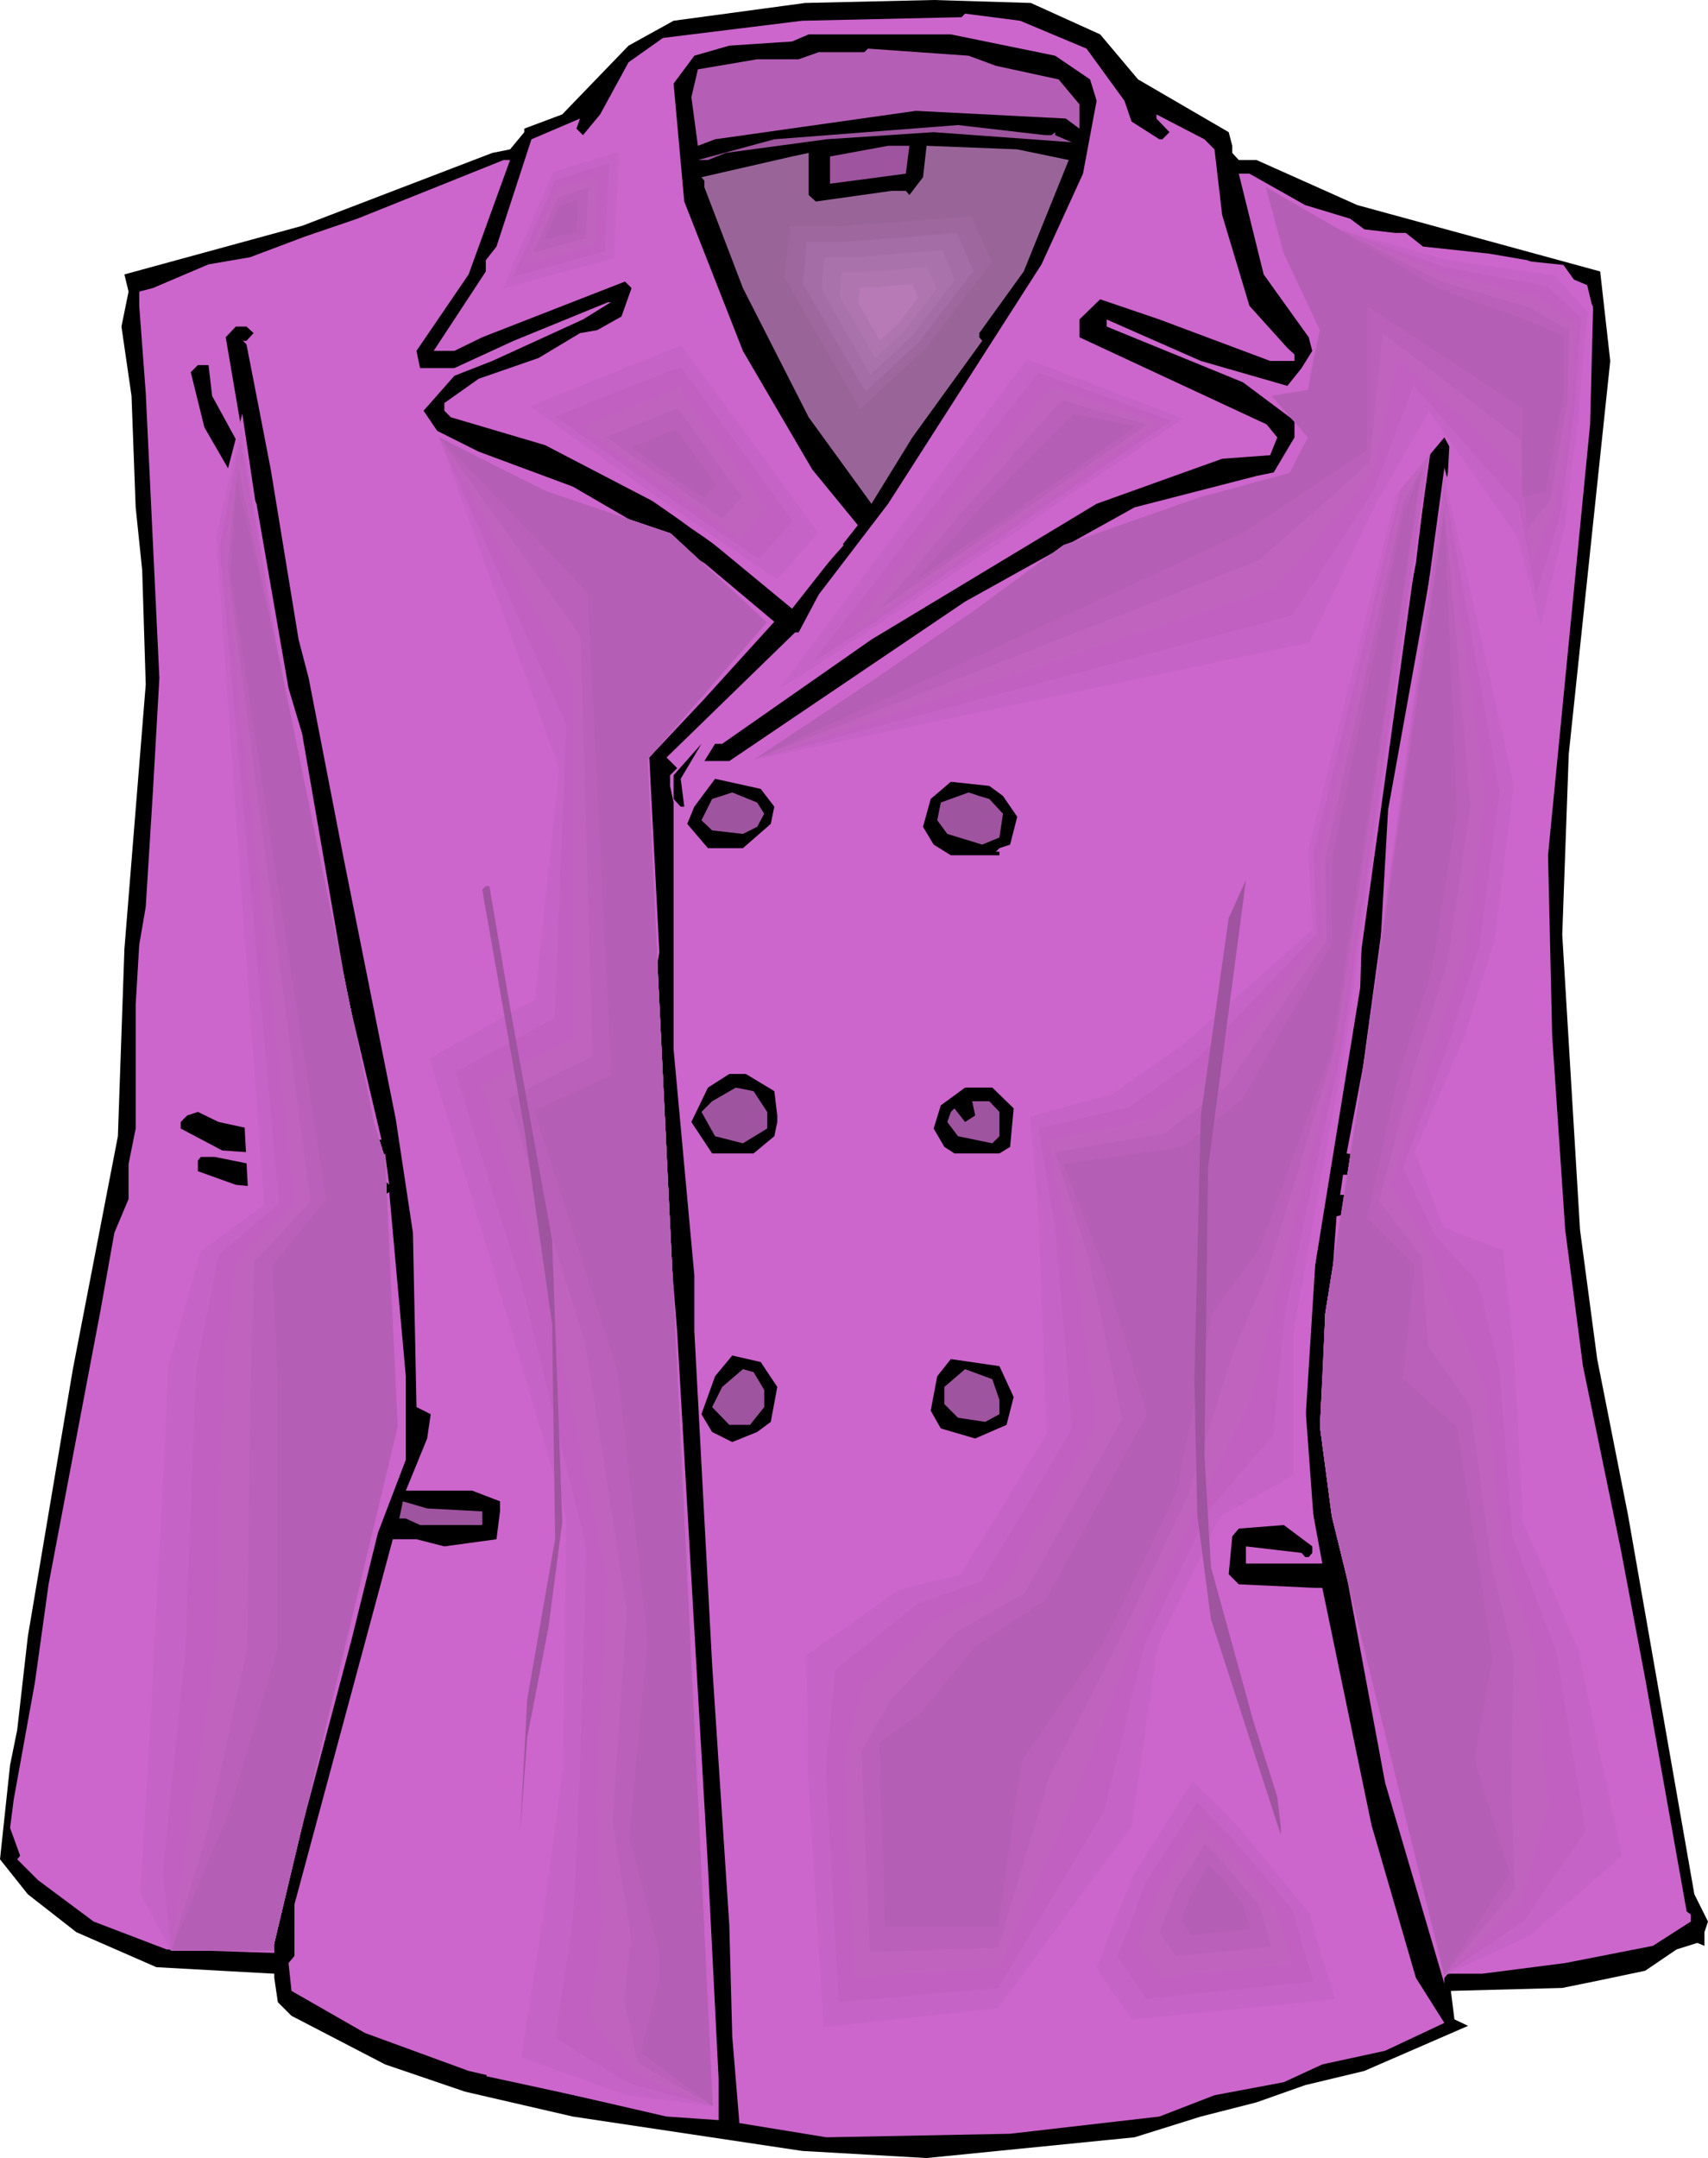 <?xml version="1.0" encoding="UTF-8" standalone="no"?>
<svg
   version="1.0"
   width="123.27mm"
   height="155.668mm"
   id="svg83"
   sodipodi:docname="Jacket - Women's 4.wmf"
   xmlns:inkscape="http://www.inkscape.org/namespaces/inkscape"
   xmlns:sodipodi="http://sodipodi.sourceforge.net/DTD/sodipodi-0.dtd"
   xmlns="http://www.w3.org/2000/svg"
   xmlns:svg="http://www.w3.org/2000/svg">
  <sodipodi:namedview
     id="namedview83"
     pagecolor="#ffffff"
     bordercolor="#000000"
     borderopacity="0.25"
     inkscape:showpageshadow="2"
     inkscape:pageopacity="0.0"
     inkscape:pagecheckerboard="0"
     inkscape:deskcolor="#d1d1d1"
     inkscape:document-units="mm" />
  <defs
     id="defs1">
    <pattern
       id="WMFhbasepattern"
       patternUnits="userSpaceOnUse"
       width="6"
       height="6"
       x="0"
       y="0" />
  </defs>
  <path
     style="fill:#000000;fill-opacity:1;fill-rule:evenodd;stroke:none"
     d="m 300.096,9.372 10.343,12.281 24.725,14.382 0.97,3.717 v 1.939 l 1.778,1.939 h 4.848 l 27.472,12.281 66.257,18.098 2.747,24.4 -11.312,107.135 -1.778,49.285 4.848,80.472 4.686,35.227 8.403,42.498 18.1,103.418 3.717,7.433 -0.97,2.909 v 3.717 l -1.939,-0.808 -5.656,1.778 -8.565,5.817 -13.09,2.747 -9.535,1.939 -30.381,0.808 0.97,7.756 3.717,1.778 -28.28,12.281 -16.16,3.878 -13.251,4.686 -15.191,3.878 -18.1,5.656 -56.723,5.656 -33.937,-1.939 -62.54,-9.372 -29.412,-6.787 -21.816,-7.433 -25.533,-13.25 -3.717,-3.717 -0.97,-6.625 v -1.131 L 42.663,536.321 20.847,526.787 7.595,516.445 0,506.911 2.747,481.218 4.686,471.684 7.595,446.153 19.877,373.275 32.159,309.77 33.937,258.707 39.754,186.638 38.785,155.451 37.007,138.322 35.876,107.943 33.129,89.037 35.068,79.503 33.937,74.817 82.417,61.566 134.292,41.691 l 4.848,-0.97 3.878,-4.686 V 35.065 L 153.361,31.187 171.461,12.443 183.742,5.656 219.618,0.808 254.686,0 281.189,0.808 Z"
     id="path1" />
  <path
     style="fill:#cc65cc;fill-opacity:1;fill-rule:evenodd;stroke:none"
     d="m 296.38,13.25 10.343,14.22 1.939,5.656 7.595,4.848 h 0.808 l 1.939,-1.939 -3.555,-3.717 v -1.131 l 13.09,6.787 2.747,2.747 2.101,17.937 7.434,24.723 10.343,11.473 1.939,1.778 v 1.778 h -6.626 l -30.22,-11.311 -16.16,-5.494 -5.656,5.494 v 4.848 l 51.066,23.754 2.909,3.555 -1.939,4.848 -13.09,0.97 -34.26,12.281 -61.409,37.004 -40.724,28.44 h -1.939 l -2.909,4.686 h 6.787 l 64.318,-43.468 46.218,-25.693 33.29,-8.564 4.686,-0.97 5.656,-9.534 v -4.525 L 339.043,104.226 301.874,89.037 v -1.939 l 25.695,11.311 23.594,6.787 3.878,-4.848 2.909,-4.686 -0.97,-3.717 -12.282,-17.129 -6.787,-27.47 h 2.909 l 15.191,8.564 12.282,3.717 3.878,2.909 8.403,0.97 h 2.909 l 4.686,3.717 18.1,1.939 10.343,1.778 16.322,6.787 1.616,6.625 -0.808,31.349 -11.474,117.477 1.131,49.285 3.555,52.84 4.848,37.166 10.343,50.093 6.626,35.065 11.312,63.505 1.131,0.808 v 1.939 l -10.343,6.625 -23.917,4.686 -22.624,2.909 h -9.373 l -0.97,1.131 v 1.616 l -16.16,-54.779 -17.13,-91.945 2.909,-33.126 v -16.159 l 0.97,-13.25 17.13,-3.878 9.373,-8.403 -20.847,6.464 h -4.686 l 0.808,-5.494 h 13.251 l 2.909,-6.625 -8.403,1.778 -6.787,-0.97 8.565,-45.246 2.747,-48.477 8.727,-48.316 7.595,-43.63 1.778,-33.126 -0.97,-0.808 h -1.778 l -3.878,7.595 v 1.778 l 1.939,0.97 -5.818,48.316 -11.312,58.819 -2.747,20.845 -1.131,36.035 -12.282,75.625 -2.747,43.63 -1.778,2.747 6.464,35.065 h -20.847 v -4.686 l 15.191,1.778 0.97,1.131 h 0.97 l 0.97,-1.131 v -1.778 l -7.757,-5.817 -12.282,0.97 -1.778,2.101 -0.97,10.342 2.747,2.747 20.847,0.97 h 1.939 l 13.413,64.636 12.12,41.691 7.757,12.281 -16.16,7.595 -17.13,3.717 -10.504,4.848 -18.908,3.555 -15.029,5.817 -40.724,4.686 -50.097,0.97 -23.756,-3.878 -1.939,-23.592 -0.808,-30.379 -4.686,-71.1 -4.848,-90.814 v -15.19 l -5.656,-61.566 v -67.383 l -0.97,-4.525 v -2.909 l 1.939,-1.939 -2.909,-2.909 35.068,-34.096 h 0.97 l 5.495,-10.342 18.908,-24.723 41.855,-65.283 11.312,-24.723 3.717,-19.876 -1.778,-5.817 -9.535,-6.464 -28.442,-5.817 h -38.785 l -4.525,1.939 -17.13,1.131 -9.535,2.747 -5.656,7.595 2.909,32.157 15.999,40.721 18.908,32.318 12.443,15.19 -17.938,22.784 -31.351,-25.855 -36.037,-18.745 -25.695,-7.595 -1.778,-1.778 v -2.101 l 9.373,-6.625 16.322,-5.656 11.312,-6.787 4.686,-0.808 6.626,-3.717 2.747,-7.756 -1.778,-1.778 -38.946,15.19 -7.595,3.717 h -5.656 l 14.221,-21.653 v -3.07 l 2.909,-3.717 9.535,-29.248 13.251,-5.656 -0.97,2.747 1.778,1.778 4.686,-5.656 7.757,-14.22 9.373,-6.625 37.977,-4.686 43.471,-0.97 0.97,-0.97 15.029,1.939 z"
     id="path2" />
  <path
     style="fill:#b55eb5;fill-opacity:1;fill-rule:evenodd;stroke:none"
     d="m 271.654,17.937 17.13,3.717 5.656,6.787 v 6.625 l -3.717,-2.747 -40.886,-2.101 -54.783,7.756 -4.686,1.778 -1.778,-13.25 1.778,-7.595 16.16,-2.747 h 11.312 l 5.495,-1.939 h 12.443 l 0.97,-0.97 27.472,1.939 z"
     id="path3" />
  <path
     style="fill:#9e549e;fill-opacity:1;fill-rule:evenodd;stroke:none"
     d="m 286.845,36.843 0.97,-0.808 v 0.808 l 4.525,1.939 -37.653,-2.747 -29.25,1.939 -27.472,3.717 -4.848,1.939 h -2.747 l 20.847,-5.656 50.097,-3.878 23.756,2.747 z"
     id="path4" />
  <path
     style="fill:#9e549e;fill-opacity:1;fill-rule:evenodd;stroke:none"
     d="m 247.091,47.346 -20.685,2.747 v -7.433 l 15.837,-2.909 h 5.818 z"
     id="path5" />
  <path
     style="fill:#996599;fill-opacity:1;fill-rule:evenodd;stroke:none"
     d="m 291.532,43.63 -12.282,30.379 -12.12,16.805 v 1.131 l 0.808,0.97 -19.069,26.339 -11.151,18.098 -17.13,-23.592 -17.938,-35.227 -10.504,-27.47 v -1.778 l -0.808,-0.97 24.725,-5.656 4.525,-0.97 v 11.473 l 1.939,1.778 20.685,-2.909 h 3.878 l 0.97,1.131 3.717,-4.848 0.97,-8.564 24.725,0.97 z"
     id="path6" />
  <path
     style="fill:#cc65cc;fill-opacity:1;fill-rule:evenodd;stroke:none"
     d="m 127.828,74.817 -14.221,20.845 0.97,4.686 h 9.373 l 16.16,-7.433 25.695,-10.503 h 0.808 l -7.595,4.686 -24.725,11.311 -10.343,4.04 -8.403,9.534 3.717,5.494 11.312,5.656 25.695,9.534 35.876,20.845 19.069,15.998 -19.069,21.007 -15.029,15.998 2.747,53.163 -1.778,9.534 2.747,45.246 3.878,48.477 8.403,145.917 2.909,57.85 v 11.311 l -14.221,-0.97 -53.975,-12.443 -28.28,-10.342 -20.039,-11.473 -0.808,-7.595 1.616,-1.939 v -14.058 l 26.826,-99.54 h 6.464 l 7.595,1.939 14.221,-1.939 0.97,-7.595 v -2.747 l -7.595,-2.909 h -18.1 l 5.818,-14.22 0.97,-6.625 -3.878,-1.939 -0.97,-47.508 -4.686,-31.026 -14.221,-71.1 -9.535,-49.124 -2.747,-10.503 -7.595,-46.377 -3.878,-20.037 -2.747,-14.058 -0.97,-0.97 h 0.97 l 1.939,-2.101 -1.939,-1.778 h -2.909 l -2.747,2.909 5.656,33.126 -9.373,-17.129 -0.97,-8.403 h -2.909 l -1.939,1.939 3.717,15.028 6.626,11.473 4.848,3.717 2.747,5.656 8.727,50.255 3.717,12.443 12.282,70.939 9.373,39.751 -30.22,-1.778 -14.221,-3.07 -5.656,-2.747 -2.909,0.97 -1.778,1.778 v 1.778 l 11.312,5.979 38.946,2.747 h 3.555 l 1.939,-1.939 1.131,8.564 -4.04,-3.717 -33.937,-1.939 -9.535,-1.939 h -3.878 l -0.808,0.97 v 2.909 l 10.343,3.717 28.442,2.747 8.565,-1.778 2.747,1.778 h 0.97 l 1.131,-0.808 4.525,50.255 v 22.784 l -7.595,19.876 -7.272,29.41 -20.039,75.625 -0.97,6.787 v 2.747 l -29.412,-0.97 -19.877,-7.595 -15.191,-11.311 -5.656,-5.656 0.808,-0.97 -2.747,-7.595 0.97,-7.595 5.818,-32.157 3.717,-26.663 14.221,-74.978 3.717,-20.845 3.878,-9.211 v -9.534 l 1.939,-9.695 v -33.773 l 0.97,-16.321 1.778,-10.342 1.939,-31.187 1.778,-31.187 -3.717,-77.725 -1.778,-23.754 V 79.503 L 41.694,78.533 56.884,72.07 68.196,70.131 83.225,64.475 97.447,59.627 137.362,43.63 h 1.778 z"
     id="path7" />
  <path
     style="fill:#cc65cc;fill-opacity:1;fill-rule:evenodd;stroke:none"
     d="m 119.748,119.254 29.25,14.705 33.937,11.473 26.18,24.239 -32.482,37.328 17.776,367.135 h -24.402 l -37.33,-8.08 8.242,-50.416 8.08,-37.489 v -73.039 l -24.402,-71.423 -14.544,-48.639 30.866,-17.937 9.696,-45.407 z"
     id="path8" />
  <path
     style="fill:#c663c6;fill-opacity:1;fill-rule:evenodd;stroke:none"
     d="m 119.748,119.254 14.544,7.433 14.706,7.272 33.937,11.473 13.09,12.119 13.09,12.119 -16.322,18.745 -16.16,18.583 8.888,183.568 8.888,183.568 -11.635,-1.454 -11.797,-1.454 -14.383,-5.171 -14.383,-5.171 3.232,-21.007 3.232,-21.007 2.424,-17.937 1.131,-9.049 1.293,-9.049 0.485,-34.581 0.485,-34.581 -21.17,-71.908 -8.08,-26.663 -8.08,-26.501 14.383,-8.08 14.383,-8.08 6.626,-62.859 -16.322,-45.084 z"
     id="path9" />
  <path
     style="fill:#c160c1;fill-opacity:1;fill-rule:evenodd;stroke:none"
     d="m 119.748,119.254 14.544,7.433 14.706,7.272 33.937,11.473 13.09,12.119 13.09,12.119 -16.322,18.745 -16.16,18.583 8.888,183.568 8.888,183.568 -22.301,-5.979 -10.343,-6.14 -10.181,-6.464 2.424,-16.644 2.424,-16.805 0.808,-17.29 0.808,-17.452 0.97,-32.641 0.97,-32.641 -17.776,-72.231 -9.05,-28.763 -8.888,-28.763 26.988,-14.705 1.616,-39.913 1.616,-40.075 -17.453,-39.105 z"
     id="path10" />
  <path
     style="fill:#bf63bf;fill-opacity:1;fill-rule:evenodd;stroke:none"
     d="m 119.748,119.254 14.544,7.433 14.706,7.272 33.937,11.473 13.09,12.119 13.09,12.119 -16.322,18.745 -16.16,18.583 8.888,183.568 8.888,183.568 -10.666,-4.363 -10.827,-4.363 -5.818,-7.595 -6.141,-7.272 1.616,-12.604 1.616,-12.604 -0.323,-8.241 -0.485,-8.403 -0.808,-16.805 3.07,-61.405 -7.434,-36.196 -7.272,-36.196 -9.696,-31.187 -9.858,-31.187 12.605,-6.464 12.443,-6.464 V 185.507 l -18.423,-33.126 z"
     id="path11" />
  <path
     style="fill:#ba60ba;fill-opacity:1;fill-rule:evenodd;stroke:none"
     d="m 119.748,119.254 14.544,7.433 14.706,7.272 33.937,11.473 13.09,12.119 13.09,12.119 -16.322,18.745 -16.16,18.583 8.888,183.568 8.888,183.568 -10.181,-5.817 -10.343,-5.817 -1.778,-8.564 -1.778,-8.726 0.808,-8.241 0.97,-8.403 -5.01,-31.995 1.939,-28.763 1.939,-28.763 -5.656,-36.52 -5.656,-36.196 -10.504,-33.611 -10.504,-33.288 11.474,-5.817 11.474,-5.656 -1.616,-57.203 -1.616,-57.203 -19.231,-27.147 z"
     id="path12" />
  <path
     style="fill:#b55eb5;fill-opacity:1;fill-rule:evenodd;stroke:none"
     d="m 119.748,119.254 29.25,14.705 33.937,11.473 26.18,24.239 -32.482,37.328 17.776,367.135 -19.554,-14.543 4.848,-19.553 v -8.241 l -8.08,-30.864 5.01,-53.648 -8.08,-73.039 -22.786,-71.423 21.008,-9.695 -6.464,-131.535 z"
     id="path13" />
  <path
     style="fill:#000000;fill-opacity:1;fill-rule:evenodd;stroke:none"
     d="m 186.651,219.926 h -0.97 l -1.939,-2.101 v -6.464 l 7.595,-8.564 -5.656,9.534 z"
     id="path14" />
  <path
     style="fill:#000000;fill-opacity:1;fill-rule:evenodd;stroke:none"
     d="m 211.215,219.926 -0.97,4.686 -7.595,6.625 h -9.535 l -5.656,-6.625 1.939,-4.686 5.656,-7.595 12.443,2.747 z"
     id="path15" />
  <path
     style="fill:#000000;fill-opacity:1;fill-rule:evenodd;stroke:none"
     d="m 273.594,217.017 3.878,5.656 -1.939,7.595 -2.909,0.97 -0.97,0.97 h 0.97 v 0.97 h -13.251 l -4.686,-2.909 -2.909,-4.848 2.101,-7.595 5.495,-4.686 10.504,1.131 z"
     id="path16" />
  <path
     style="fill:#9e549e;fill-opacity:1;fill-rule:evenodd;stroke:none"
     d="m 208.468,221.865 -1.939,3.555 -3.878,1.939 -8.403,-0.97 -2.909,-2.747 2.909,-5.817 5.495,-1.778 6.787,2.747 z"
     id="path17" />
  <path
     style="fill:#9e549e;fill-opacity:1;fill-rule:evenodd;stroke:none"
     d="m 269.877,217.825 3.717,4.04 -0.97,6.464 -4.686,1.939 -9.535,-2.909 -2.747,-3.717 0.97,-4.848 7.595,-2.747 2.909,0.97 z"
     id="path18" />
  <path
     style="fill:#9e549e;fill-opacity:1;fill-rule:evenodd;stroke:none"
     d="m 139.14,274.705 11.474,63.505 2.747,76.756 -3.717,28.44 -5.818,30.218 -1.939,25.693 1.939,-36.035 7.595,-43.63 -0.808,-58.658 -7.595,-53.325 -11.474,-65.121 0.97,-0.97 h 0.97 z"
     id="path19" />
  <path
     style="fill:#000000;fill-opacity:1;fill-rule:evenodd;stroke:none"
     d="m 211.215,297.489 0.808,6.625 v 1.778 l -0.808,3.878 -5.656,4.686 h -11.312 l -5.656,-8.564 4.525,-9.372 5.818,-3.717 h 4.525 z"
     id="path20" />
  <path
     style="fill:#9e549e;fill-opacity:1;fill-rule:evenodd;stroke:none"
     d="m 209.276,303.145 v 4.525 l -6.626,4.04 -7.595,-1.939 -3.717,-6.625 2.909,-2.909 6.464,-3.717 4.848,0.97 z"
     id="path21" />
  <path
     style="fill:#000000;fill-opacity:1;fill-rule:evenodd;stroke:none"
     d="m 276.502,302.175 -0.97,10.503 -2.909,1.778 h -12.282 l -2.747,-1.778 -2.909,-5.009 1.939,-6.302 6.626,-4.848 h 7.434 z"
     id="path22" />
  <path
     style="fill:#9e549e;fill-opacity:1;fill-rule:evenodd;stroke:none"
     d="m 272.624,303.145 v 6.625 l -1.939,1.939 -9.373,-1.939 -2.909,-3.878 0.97,-2.747 0.97,-0.97 2.909,3.717 2.747,-1.778 -0.808,-3.878 h 4.686 z"
     id="path23" />
  <path
     style="fill:#000000;fill-opacity:1;fill-rule:evenodd;stroke:none"
     d="m 212.023,378.123 -1.778,9.534 -3.717,2.747 -6.787,2.747 -5.495,-2.747 -2.909,-4.848 3.717,-10.342 4.686,-5.656 7.757,1.778 z"
     id="path24" />
  <path
     style="fill:#000000;fill-opacity:1;fill-rule:evenodd;stroke:none"
     d="m 276.502,380.87 -1.939,7.595 -8.565,3.717 -9.373,-2.747 -2.747,-4.848 1.778,-9.372 3.717,-4.686 13.251,1.939 z"
     id="path25" />
  <path
     style="fill:#9e549e;fill-opacity:1;fill-rule:evenodd;stroke:none"
     d="m 208.468,378.931 v 4.686 l -3.878,4.848 h -5.656 l -4.686,-4.848 2.747,-5.494 5.656,-4.848 2.909,0.808 z"
     id="path26" />
  <path
     style="fill:#9e549e;fill-opacity:1;fill-rule:evenodd;stroke:none"
     d="m 272.624,381.678 v 3.878 l -3.878,2.101 -7.434,-1.131 -3.717,-3.717 v -4.686 l 5.656,-4.848 7.434,2.747 z"
     id="path27" />
  <path
     style="fill:#9e549e;fill-opacity:1;fill-rule:evenodd;stroke:none"
     d="m 131.545,412.057 v 3.717 h -16.968 l -3.878,-1.778 h -1.778 l 0.97,-4.686 6.626,1.939 z"
     id="path28" />
  <path
     style="fill:#cc65cc;fill-opacity:1;fill-rule:evenodd;stroke:none"
     d="m 66.096,112.791 9.696,65.121 26.18,128.142 3.07,9.695 3.394,73.201 -34.098,142.847 H 46.703 L 31.997,522.101 33.613,450.516 38.623,371.013 49.935,340.149 67.873,328.838 58.015,143.655 Z"
     id="path29" />
  <path
     style="fill:#c663c6;fill-opacity:1;fill-rule:evenodd;stroke:none"
     d="m 65.772,116.507 5.01,30.541 5.01,30.864 13.09,63.99 13.09,64.152 3.07,9.695 1.616,36.52 1.778,36.681 -17.13,71.423 -16.968,71.423 H 46.703 l -4.202,-7.756 -4.202,-7.756 1.939,-32.965 0.97,-16.482 0.808,-16.482 2.101,-38.943 0.97,-19.553 0.808,-19.391 4.525,-15.674 4.363,-15.674 8.565,-6.302 4.363,-3.07 4.363,-3.232 -6.626,-91.137 -6.464,-91.137 3.394,-14.866 z"
     id="path30" />
  <path
     style="fill:#c160c1;fill-opacity:1;fill-rule:evenodd;stroke:none"
     d="m 65.611,119.901 10.181,58.011 13.09,63.99 13.09,64.152 3.07,9.695 1.616,36.52 1.778,36.681 -17.13,71.423 -16.968,71.423 H 46.703 l -2.262,-21.33 3.07,-30.218 3.07,-30.218 1.454,-38.136 1.454,-38.297 3.07,-15.674 1.616,-7.918 1.454,-7.918 16.483,-13.897 -8.08,-89.521 -8.08,-89.845 2.747,-14.382 z"
     id="path31" />
  <path
     style="fill:#bf63bf;fill-opacity:1;fill-rule:evenodd;stroke:none"
     d="m 65.288,123.617 5.333,27.147 5.171,27.147 13.09,63.99 13.09,64.152 3.07,9.695 1.616,36.52 1.778,36.681 -17.13,71.423 -16.968,71.423 H 46.703 l 1.939,-13.574 1.939,-13.574 4.202,-27.47 4.202,-27.47 0.97,-37.328 0.97,-37.489 1.778,-15.836 1.778,-15.836 8.08,-7.756 7.757,-7.595 -19.392,-176.296 2.101,-14.058 z"
     id="path32" />
  <path
     style="fill:#ba60ba;fill-opacity:1;fill-rule:evenodd;stroke:none"
     d="m 64.964,127.172 5.333,25.37 5.494,25.37 13.09,63.99 13.09,64.152 3.07,9.695 1.616,36.52 1.778,36.681 -17.13,71.423 -16.968,71.423 H 46.703 l 10.019,-32.965 10.666,-49.447 0.485,-36.52 0.485,-36.52 0.485,-16.159 0.485,-16.159 7.757,-8.241 7.595,-8.241 -11.312,-86.774 -11.312,-86.613 1.293,-13.574 z"
     id="path33" />
  <path
     style="fill:#b55eb5;fill-opacity:1;fill-rule:evenodd;stroke:none"
     d="m 64.48,130.727 11.312,47.185 26.18,128.142 3.07,9.695 3.394,73.201 -34.098,142.847 H 46.703 L 62.864,492.853 75.792,449.062 V 377.477 L 74.337,344.997 88.882,327.06 62.864,156.582 Z"
     id="path34" />
  <path
     style="fill:#cc65cc;fill-opacity:1;fill-rule:evenodd;stroke:none"
     d="m 220.426,559.59 -4.848,-73.201 -3.232,-39.105 27.472,-17.775 16.322,-1.616 22.624,-35.712 v -65.121 -25.855 l 19.554,-6.464 19.392,-12.927 39.108,-29.248 -1.778,-21.168 27.634,-107.135 8.08,-5.009 -22.786,164.177 -12.928,85.966 3.232,43.953 -22.624,1.616 -16.322,34.096 -3.232,53.648 -43.794,50.255 z"
     id="path35" />
  <path
     style="fill:#c663c6;fill-opacity:1;fill-rule:evenodd;stroke:none"
     d="m 224.628,552.642 -0.97,-17.129 -1.131,-17.129 -2.101,-34.257 -0.162,-16.482 -0.323,-16.321 12.605,-8.888 12.443,-8.888 8.403,-2.101 8.403,-1.939 11.959,-19.229 11.797,-19.391 -1.131,-29.894 -1.131,-29.894 -2.262,-26.663 11.151,-3.07 10.989,-2.909 9.373,-6.625 9.535,-6.464 17.938,-15.836 17.938,-15.998 -0.485,-10.665 -0.646,-10.827 12.928,-52.356 12.928,-52.194 3.717,-3.07 3.878,-3.07 -11.635,81.28 -11.474,81.442 -7.272,39.59 -7.111,39.913 v 38.62 l -10.019,5.656 -10.019,5.494 -16.968,35.388 -7.111,49.285 -18.261,24.723 -18.1,24.723 -23.917,2.585 z"
     id="path36" />
  <path
     style="fill:#c160c1;fill-opacity:1;fill-rule:evenodd;stroke:none"
     d="m 228.83,545.855 -1.778,-31.995 -1.778,-31.995 1.293,-13.25 1.293,-13.412 11.151,-8.888 11.151,-9.049 8.727,-3.07 8.727,-3.07 12.443,-20.684 12.282,-20.845 -2.101,-27.309 -2.424,-27.309 -2.262,-13.574 -2.262,-13.735 12.443,-2.909 12.282,-2.909 9.05,-6.464 9.211,-6.464 16.483,-17.129 16.483,-17.29 -0.485,-10.988 -0.485,-10.827 12.282,-50.901 12.12,-51.063 6.949,-7.595 -11.797,80.796 -11.635,80.796 -7.919,36.52 -7.757,36.52 -1.616,16.644 -1.616,16.805 -17.453,20.36 -8.888,18.421 -8.727,18.421 -10.989,45.246 -28.927,48.316 -21.816,1.939 z"
     id="path37" />
  <path
     style="fill:#bf63bf;fill-opacity:1;fill-rule:evenodd;stroke:none"
     d="m 233.193,539.068 -1.454,-29.733 -1.616,-29.733 5.656,-20.522 9.696,-8.888 9.858,-8.888 9.211,-4.201 9.05,-4.363 12.767,-22.138 12.928,-22.3 -6.949,-49.447 -3.394,-13.897 -1.616,-7.11 -1.778,-6.948 13.736,-2.747 13.575,-2.747 8.727,-6.464 8.727,-6.464 15.191,-18.583 15.029,-18.421 -0.162,-10.988 -0.323,-11.15 11.312,-49.77 11.312,-49.608 3.07,-4.363 3.07,-4.363 -11.797,80.149 -11.959,79.988 -16.807,66.414 -6.464,28.278 -7.434,15.19 -7.434,14.866 -9.211,18.906 -9.05,19.068 -7.434,20.36 -7.595,20.522 -10.666,23.754 -10.666,23.754 -9.858,0.646 -9.696,0.646 z"
     id="path38" />
  <path
     style="fill:#ba60ba;fill-opacity:1;fill-rule:evenodd;stroke:none"
     d="m 237.233,532.281 -2.262,-54.941 4.202,-7.272 4.202,-7.11 8.565,-8.888 8.565,-8.888 9.535,-5.494 9.373,-5.332 13.251,-23.592 13.413,-23.915 -4.525,-21.976 -4.686,-22.138 -4.525,-14.22 -4.525,-14.382 14.867,-2.585 15.029,-2.585 8.403,-6.464 8.403,-6.302 27.311,-39.751 -0.323,-22.461 21.17,-96.793 2.747,-5.009 2.747,-5.009 -11.959,79.341 -12.12,79.503 -9.05,30.056 -9.05,30.056 -4.848,11.473 -4.848,11.473 -12.443,39.267 -18.746,39.267 -9.373,18.421 -9.535,18.421 -3.394,11.635 -3.555,11.635 -6.949,23.269 -17.615,0.646 z"
     id="path39" />
  <path
     style="fill:#b55eb5;fill-opacity:1;fill-rule:evenodd;stroke:none"
     d="m 241.435,525.333 -1.616,-50.255 11.312,-8.08 14.706,-17.937 19.392,-12.927 27.634,-50.416 -11.474,-39.105 -11.312,-29.248 32.482,-4.686 16.322,-13.089 24.402,-42.175 V 234.63 l 19.392,-94.208 4.848,-11.473 -24.24,157.713 -19.554,53.487 -13.09,17.937 -9.696,48.801 -19.554,40.398 -22.624,32.641 -6.464,45.407 z"
     id="path40" />
  <path
     style="fill:#cc65cc;fill-opacity:1;fill-rule:evenodd;stroke:none"
     d="m 205.882,206.998 33.937,-22.623 26.018,-17.937 24.24,-17.775 37.33,-13.089 24.402,-6.625 5.01,-9.695 -9.858,-11.311 9.858,-1.616 3.232,-16.321 -9.858,-21.007 -4.848,-17.937 19.554,11.311 30.705,6.625 30.866,3.232 8.08,11.311 -3.232,32.48 -3.232,29.41 -6.464,33.934 -8.08,-24.239 -19.554,-35.873 -17.776,21.168 -14.706,42.175 z"
     id="path41" />
  <path
     style="fill:#c663c6;fill-opacity:1;fill-rule:evenodd;stroke:none"
     d="m 205.882,206.998 33.937,-22.623 12.928,-9.049 13.09,-8.888 12.12,-8.888 12.12,-8.888 18.746,-6.625 18.584,-6.464 12.282,-3.232 12.12,-3.393 2.424,-4.848 2.586,-4.848 -9.858,-11.311 9.858,-1.616 1.454,-8.08 1.778,-8.241 -4.848,-10.503 -5.01,-10.503 -2.424,-8.888 -2.424,-9.049 9.696,5.656 9.858,5.656 15.029,4.363 15.029,4.201 14.706,2.101 14.544,2.101 8.888,10.019 -1.454,14.705 -1.131,14.705 -1.939,14.22 -1.616,14.22 -3.394,13.897 -1.616,6.787 -1.616,6.948 -3.232,-12.119 -3.232,-12.281 -11.959,-16.967 -12.12,-17.129 -7.111,12.443 -7.111,12.281 -18.423,38.297 -75.792,15.998 z"
     id="path42" />
  <path
     style="fill:#c160c1;fill-opacity:1;fill-rule:evenodd;stroke:none"
     d="m 205.882,206.998 33.937,-22.623 12.928,-9.049 13.09,-8.888 12.12,-8.888 12.12,-8.888 18.746,-6.625 18.584,-6.464 12.282,-3.232 12.12,-3.393 2.424,-4.848 2.586,-4.848 -9.858,-11.311 9.858,-1.616 1.454,-8.08 1.778,-8.241 -4.848,-10.503 -5.01,-10.503 -2.424,-8.888 -2.424,-9.049 9.696,5.656 9.858,5.656 14.706,5.333 14.706,5.171 13.898,2.585 13.736,2.585 9.373,8.726 -1.939,26.016 -0.97,6.948 -0.97,7.11 -1.939,13.897 -6.464,21.168 -2.424,-12.281 -2.424,-12.119 -28.604,-32.48 -10.666,28.278 -11.151,17.129 -5.656,8.726 -5.656,8.564 -73.368,19.714 z"
     id="path43" />
  <path
     style="fill:#bf63bf;fill-opacity:1;fill-rule:evenodd;stroke:none"
     d="m 205.882,206.998 33.937,-22.623 12.928,-9.049 13.09,-8.888 12.12,-8.888 12.12,-8.888 18.746,-6.625 18.584,-6.464 12.282,-3.232 12.12,-3.393 2.424,-4.848 2.586,-4.848 -9.858,-11.311 9.858,-1.616 1.454,-8.08 1.778,-8.241 -4.848,-10.503 -5.01,-10.503 -2.424,-8.888 -2.424,-9.049 9.696,5.656 9.858,5.656 28.927,12.443 12.928,3.07 6.464,1.616 6.464,1.454 10.181,7.433 -0.646,11.473 -0.808,11.311 -1.939,13.574 -2.262,13.735 -3.232,7.433 -3.232,7.272 -1.616,-12.281 -1.616,-12.281 -16.645,-15.351 -16.483,-15.351 -3.555,15.836 -3.717,15.998 -12.928,15.19 -13.251,15.351 -71.105,23.431 z"
     id="path44" />
  <path
     style="fill:#ba60ba;fill-opacity:1;fill-rule:evenodd;stroke:none"
     d="m 205.882,206.998 33.937,-22.623 12.928,-9.049 13.09,-8.888 12.12,-8.888 12.12,-8.888 18.746,-6.625 18.584,-6.464 12.282,-3.232 12.12,-3.393 2.424,-4.848 2.586,-4.848 -9.858,-11.311 9.858,-1.616 1.454,-8.08 1.778,-8.241 -4.848,-10.503 -5.01,-10.503 -2.424,-8.888 -2.424,-9.049 9.696,5.656 9.858,5.656 28.28,14.382 12.12,3.555 12.12,3.555 5.333,3.232 5.333,2.909 -0.323,9.857 -0.162,9.695 -2.424,13.412 -2.262,13.25 -3.232,4.04 -3.232,4.04 -1.616,-24.4 -18.746,-14.543 -18.908,-14.543 -3.555,35.227 -15.029,13.412 -15.191,13.25 -34.421,13.735 -34.421,13.412 z"
     id="path45" />
  <path
     style="fill:#b55eb5;fill-opacity:1;fill-rule:evenodd;stroke:none"
     d="m 205.882,206.998 33.937,-22.623 26.018,-17.937 24.24,-17.775 37.33,-13.089 24.402,-6.625 5.01,-9.695 -9.858,-11.311 9.858,-1.616 3.232,-16.321 -9.858,-21.007 -4.848,-17.937 19.554,11.311 27.472,16.321 22.786,8.08 11.312,4.848 v 16.321 l -4.848,26.016 -6.464,1.616 V 111.175 L 372.979,83.543 v 39.105 l -34.098,22.784 z"
     id="path46" />
  <path
     style="fill:#9e549e;fill-opacity:1;fill-rule:evenodd;stroke:none"
     d="m 328.539,396.868 1.778,30.379 11.474,41.691 6.626,21.007 0.97,8.403 v 1.939 l -19.069,-58.819 -3.717,-28.44 -0.808,-37.004 1.778,-71.908 7.595,-53.81 4.686,-10.342 -10.343,78.533 z"
     id="path47" />
  <path
     style="fill:#cc65cc;fill-opacity:1;fill-rule:evenodd;stroke:none"
     d="m 393.988,127.495 -24.24,178.558 -8.242,52.032 -1.454,30.864 3.232,24.4 30.705,125.072 24.402,-6.625 34.098,-19.391 -16.16,-63.344 -17.938,-37.489 -1.616,-48.639 v -30.864 h -21.17 l -6.464,-22.784 14.706,-29.248 8.08,-25.855 4.848,-42.175 z"
     id="path48" />
  <path
     style="fill:#c663c6;fill-opacity:1;fill-rule:evenodd;stroke:none"
     d="m 393.988,130.081 -24.24,175.973 -4.04,26.016 -4.202,26.016 -0.646,15.351 -0.808,15.513 1.616,12.119 1.616,12.281 15.352,62.536 15.352,62.536 11.635,-5.333 11.635,-5.333 25.21,-21.815 -6.141,-28.117 -5.818,-28.117 -7.434,-17.29 -7.595,-17.129 -1.293,-23.592 -1.293,-23.592 -1.454,-13.574 -1.454,-13.735 -8.242,-3.07 -7.919,-3.07 -4.04,-10.342 -3.878,-10.503 6.787,-15.351 6.626,-15.513 4.202,-13.412 4.202,-13.412 2.586,-21.168 2.586,-21.007 -9.373,-42.014 z"
     id="path49" />
  <path
     style="fill:#c160c1;fill-opacity:1;fill-rule:evenodd;stroke:none"
     d="m 393.988,132.666 -12.12,86.774 -12.12,86.613 -4.04,26.016 -4.202,26.016 -0.646,15.351 -0.808,15.513 1.616,12.119 1.616,12.281 15.352,62.536 15.352,62.536 10.989,-7.433 10.827,-7.433 8.242,-12.119 8.403,-12.119 -7.919,-48.962 -5.979,-15.674 -5.979,-15.836 -1.778,-22.784 -1.778,-22.623 -2.909,-11.958 -2.909,-11.796 -5.656,-6.14 -5.818,-6.302 -9.05,-18.745 5.979,-16.321 5.979,-16.159 4.525,-14.058 2.101,-6.948 2.262,-6.948 2.747,-21.168 2.747,-21.168 -7.434,-41.529 z"
     id="path50" />
  <path
     style="fill:#bf63bf;fill-opacity:1;fill-rule:evenodd;stroke:none"
     d="m 393.988,135.252 -12.12,85.482 -12.12,85.32 -4.04,26.016 -4.202,26.016 -0.646,15.351 -0.808,15.513 1.616,12.119 1.616,12.281 15.352,62.536 15.352,62.536 20.524,-19.229 3.878,-13.089 3.878,-13.25 -1.778,-20.845 -1.778,-21.007 -4.525,-14.382 -4.525,-14.22 -2.262,-21.976 -2.262,-21.815 -8.727,-20.199 -3.394,-9.211 -3.232,-9.372 -10.343,-16.805 5.495,-17.129 5.333,-16.967 4.525,-14.382 4.525,-14.543 2.909,-21.007 2.909,-21.168 -5.494,-41.367 z"
     id="path51" />
  <path
     style="fill:#ba60ba;fill-opacity:1;fill-rule:evenodd;stroke:none"
     d="m 393.988,137.837 -12.12,84.189 -12.12,84.027 -4.04,26.016 -4.202,26.016 -0.646,15.351 -0.808,15.513 1.616,12.119 1.616,12.281 15.352,62.536 15.352,62.536 9.696,-11.635 9.535,-11.796 -0.97,-28.602 0.323,-17.29 0.323,-17.452 -3.07,-12.927 -3.07,-12.766 -2.747,-21.168 -2.909,-21.168 -5.656,-8.241 -5.818,-8.241 -0.97,-12.443 -0.808,-12.119 -5.818,-7.595 -5.818,-7.433 4.686,-17.937 4.686,-17.775 9.373,-29.894 6.141,-42.175 -3.394,-41.044 z"
     id="path52" />
  <path
     style="fill:#b55eb5;fill-opacity:1;fill-rule:evenodd;stroke:none"
     d="m 393.988,140.423 -24.24,165.631 -8.242,52.032 -1.454,30.864 3.232,24.4 30.705,125.072 17.938,-27.632 -9.696,-30.864 4.848,-27.632 -3.232,-22.784 -6.464,-40.559 -14.706,-13.089 3.232,-30.864 -12.928,-12.927 8.08,-37.328 9.696,-30.864 6.626,-42.175 z"
     id="path53" />
  <path
     style="fill:#996599;fill-opacity:1;fill-rule:evenodd;stroke:none"
     d="M 225.274,57.688 H 210.569 l -1.454,16.159 24.24,42.175 21.008,-19.391 21.17,-27.632 -6.464,-14.543 z"
     id="path54" />
  <path
     style="fill:#9e689e;fill-opacity:1;fill-rule:evenodd;stroke:none"
     d="m 227.86,61.728 h -12.443 l -0.646,6.948 -0.808,6.948 10.343,17.937 10.343,17.937 9.05,-8.403 8.888,-8.241 8.888,-11.635 9.05,-11.796 -2.747,-6.14 -2.747,-6.302 -18.584,1.454 z"
     id="path55" />
  <path
     style="fill:#a56da5;fill-opacity:1;fill-rule:evenodd;stroke:none"
     d="m 230.446,65.929 h -10.343 l -0.485,5.656 -0.646,5.656 17.13,29.571 14.544,-13.574 7.434,-9.695 7.434,-9.695 -2.262,-5.171 -2.262,-5.171 -7.757,0.646 -7.595,0.646 z"
     id="path56" />
  <path
     style="fill:#aa72aa;fill-opacity:1;fill-rule:evenodd;stroke:none"
     d="m 232.87,70.131 h -7.919 l -0.485,4.363 -0.323,4.525 6.626,11.635 6.626,11.473 5.818,-5.333 5.656,-5.333 5.818,-7.595 5.818,-7.595 -0.97,-1.939 -0.808,-2.101 -1.778,-4.04 -12.12,0.97 z"
     id="path57" />
  <path
     style="fill:#af75af;fill-opacity:1;fill-rule:evenodd;stroke:none"
     d="m 235.455,74.17 h -5.818 l -0.323,3.232 -0.323,3.232 9.696,16.967 4.202,-3.878 4.202,-4.04 8.403,-10.988 -1.293,-2.909 -1.293,-2.909 -8.727,0.646 z"
     id="path58" />
  <path
     style="fill:#b77ab7;fill-opacity:1;fill-rule:evenodd;stroke:none"
     d="m 238.041,78.372 h -3.555 l -0.485,4.04 5.979,10.503 5.171,-4.848 5.333,-6.948 -1.616,-3.717 z"
     id="path59" />
  <path
     style="fill:#cc65cc;fill-opacity:1;fill-rule:evenodd;stroke:none"
     d="m 150.614,44.599 -16.322,37.328 35.714,-9.695 1.616,-34.096 z"
     id="path60" />
  <path
     style="fill:#c663c6;fill-opacity:1;fill-rule:evenodd;stroke:none"
     d="m 150.937,46.861 -6.949,15.998 -6.787,15.836 7.595,-2.101 7.595,-2.101 15.029,-4.04 1.454,-29.086 z"
     id="path61" />
  <path
     style="fill:#c160c1;fill-opacity:1;fill-rule:evenodd;stroke:none"
     d="m 151.422,49.285 -11.474,26.178 12.605,-3.555 12.443,-3.393 0.485,-11.958 0.646,-11.958 -7.434,2.262 z"
     id="path62" />
  <path
     style="fill:#bf63bf;fill-opacity:1;fill-rule:evenodd;stroke:none"
     d="m 151.745,51.548 -4.525,10.342 -4.525,10.18 9.858,-2.585 9.858,-2.747 0.485,-9.372 0.485,-9.372 z"
     id="path63" />
  <path
     style="fill:#ba60ba;fill-opacity:1;fill-rule:evenodd;stroke:none"
     d="m 152.068,53.81 -3.232,7.595 -3.394,7.433 14.383,-3.878 0.323,-6.948 0.323,-6.787 z"
     id="path64" />
  <path
     style="fill:#b55eb5;fill-opacity:1;fill-rule:evenodd;stroke:none"
     d="m 152.391,56.234 -4.04,9.211 8.888,-2.262 0.485,-8.726 z"
     id="path65" />
  <path
     style="fill:#cc65cc;fill-opacity:1;fill-rule:evenodd;stroke:none"
     d="m 217.194,163.207 12.928,-14.543 -43.794,-60.273 -48.642,19.553 v 0.162 h 0.162 l 0.323,0.323 0.323,0.162 0.485,0.323 0.646,0.485 0.646,0.485 0.808,0.485 0.808,0.646 0.97,0.646 0.97,0.808 1.131,0.808 2.424,1.616 2.747,1.939 2.747,2.101 3.232,2.101 3.232,2.424 3.394,2.424 3.555,2.585 3.717,2.424 7.434,5.332 7.434,5.171 3.555,2.585 3.555,2.424 3.394,2.424 3.232,2.262 3.232,2.101 2.909,2.101 2.586,1.778 1.293,0.808 1.131,0.808 1.131,0.808 0.97,0.646 0.97,0.646 0.97,0.485 0.646,0.485 0.808,0.485 0.485,0.323 0.485,0.162 0.485,0.323 0.162,0.162 h 0.162 z"
     id="path66" />
  <path
     style="fill:#c663c6;fill-opacity:1;fill-rule:evenodd;stroke:none"
     d="m 212.185,157.713 10.989,-12.443 -18.584,-25.531 -18.746,-25.531 -20.524,8.241 -20.847,8.403 h 0.162 0.162 l 0.162,0.162 0.323,0.323 0.485,0.323 0.97,0.646 0.646,0.485 0.808,0.646 0.808,0.485 1.778,1.293 2.101,1.454 2.262,1.616 2.424,1.778 2.586,1.939 2.909,1.939 2.909,2.101 3.07,2.101 3.07,2.262 12.605,8.888 3.07,2.101 3.07,2.101 2.909,2.101 2.747,1.939 2.586,1.778 2.586,1.616 2.262,1.616 2.101,1.454 1.778,1.131 0.808,0.485 0.646,0.485 0.646,0.485 1.131,0.485 0.323,0.323 0.485,0.162 0.162,0.162 z"
     id="path67" />
  <path
     style="fill:#c160c1;fill-opacity:1;fill-rule:evenodd;stroke:none"
     d="m 207.175,152.219 4.525,-5.171 4.525,-5.009 -15.352,-21.168 -15.191,-20.845 -17.13,6.625 -17.13,6.948 h 0.162 v 0.162 h 0.323 l 0.162,0.323 0.808,0.485 0.97,0.646 1.293,0.97 1.454,0.97 1.616,1.293 1.939,1.293 2.101,1.454 2.101,1.616 2.424,1.616 2.262,1.616 5.171,3.555 5.171,3.717 5.171,3.717 5.01,3.393 2.424,1.778 2.262,1.454 2.101,1.616 2.101,1.293 1.939,1.293 1.616,1.131 1.454,0.97 1.293,0.97 0.97,0.485 0.808,0.485 0.323,0.162 0.162,0.162 z"
     id="path68" />
  <path
     style="fill:#bf63bf;fill-opacity:1;fill-rule:evenodd;stroke:none"
     d="m 202.165,146.725 3.555,-4.04 3.555,-4.04 -11.959,-16.482 -12.12,-16.482 -13.413,5.333 -13.413,5.494 h 0.162 l 0.323,0.323 0.646,0.323 0.808,0.646 0.97,0.646 1.131,0.808 1.293,0.97 1.616,1.131 1.454,1.131 1.778,1.131 1.778,1.293 1.939,1.293 3.878,2.747 4.04,2.909 4.202,2.909 3.878,2.747 1.939,1.293 1.778,1.293 1.778,1.131 1.616,1.131 1.454,0.97 1.293,0.97 1.131,0.646 0.97,0.646 0.808,0.485 0.646,0.485 0.323,0.162 z"
     id="path69" />
  <path
     style="fill:#ba60ba;fill-opacity:1;fill-rule:evenodd;stroke:none"
     d="m 197.155,141.231 2.747,-2.909 2.424,-2.909 -8.727,-11.958 -8.727,-12.119 -9.696,3.878 -9.858,3.878 0.162,0.162 0.162,0.162 0.485,0.323 0.646,0.323 0.646,0.485 0.808,0.646 0.97,0.808 1.131,0.646 1.131,0.97 1.293,0.808 2.586,1.939 2.909,1.939 3.07,2.101 2.909,2.101 2.909,2.101 2.747,1.778 1.131,0.97 1.293,0.646 0.97,0.808 0.97,0.646 0.97,0.485 0.646,0.485 0.485,0.485 0.485,0.162 z"
     id="path70" />
  <path
     style="fill:#b55eb5;fill-opacity:1;fill-rule:evenodd;stroke:none"
     d="m 192.146,135.737 3.232,-3.555 -10.989,-15.19 -12.12,5.009 h 0.162 l 0.162,0.162 0.162,0.162 0.485,0.323 0.323,0.162 0.646,0.485 1.131,0.97 1.616,0.97 1.616,1.293 3.717,2.585 3.555,2.585 1.778,1.131 1.454,0.97 1.293,0.808 0.485,0.485 0.485,0.162 0.323,0.323 0.323,0.162 z"
     id="path71" />
  <path
     style="fill:#cc65cc;fill-opacity:1;fill-rule:evenodd;stroke:none"
     d="m 203.458,194.879 29.897,-40.721 43.794,-59.95 48.804,19.391 h -0.162 l -0.323,0.162 -0.323,0.323 -0.646,0.485 -0.808,0.485 -0.808,0.646 -1.131,0.646 -1.131,0.808 -1.293,0.808 -1.454,1.131 -1.616,0.97 -1.616,1.131 -1.939,1.293 -1.778,1.293 -2.101,1.293 -2.101,1.454 -2.101,1.454 -2.424,1.616 -2.262,1.616 -2.424,1.616 -5.171,3.393 -5.171,3.555 -5.495,3.555 -5.656,3.878 -11.312,7.756 -11.474,7.595 -5.656,3.717 -5.333,3.555 -5.333,3.555 -5.01,3.393 -2.424,1.616 -2.424,1.454 -2.262,1.616 -2.262,1.454 -2.101,1.293 -1.939,1.293 -1.939,1.293 -1.778,1.131 -1.778,1.131 -1.616,1.131 -1.454,0.808 -1.293,0.97 -1.131,0.646 -0.97,0.646 -0.97,0.485 -0.808,0.485 -0.485,0.323 -0.485,0.323 z"
     id="path72" />
  <path
     style="fill:#c663c6;fill-opacity:1;fill-rule:evenodd;stroke:none"
     d="m 212.669,187.607 13.736,-18.26 13.736,-18.421 40.078,-53.002 21.17,8.08 21.17,8.08 v 0.162 l -0.323,0.162 -0.323,0.162 -0.485,0.485 -0.646,0.323 -0.97,0.646 -0.808,0.646 -1.131,0.646 -1.131,0.808 -1.293,0.97 -1.454,0.808 -1.616,1.131 -1.616,1.131 -1.616,1.131 -1.778,1.293 -1.939,1.131 -1.939,1.454 -2.101,1.293 -4.363,2.909 -4.525,3.07 -4.686,3.232 -4.848,3.393 -5.01,3.393 -10.343,6.948 -10.181,6.787 -5.171,3.393 -4.848,3.393 -4.686,3.07 -4.525,3.07 -4.363,2.909 -2.101,1.293 -1.939,1.293 -1.778,1.293 -1.939,1.293 -1.616,0.97 -1.616,1.131 -1.616,0.97 -1.293,0.97 -1.454,0.808 -1.131,0.808 -1.131,0.646 -0.808,0.485 -0.808,0.485 -0.808,0.485 -0.485,0.323 -0.323,0.162 z"
     id="path73" />
  <path
     style="fill:#c160c1;fill-opacity:1;fill-rule:evenodd;stroke:none"
     d="m 221.881,180.174 6.303,-8.08 6.464,-8.08 12.443,-16.321 18.1,-23.108 18.1,-22.946 18.1,6.464 17.938,6.625 v 0 l -0.323,0.162 -0.162,0.323 -0.485,0.323 -0.646,0.323 -0.808,0.485 -0.808,0.646 -0.97,0.646 -0.97,0.646 -1.131,0.808 -1.293,0.808 -1.293,0.97 -1.454,0.97 -1.616,0.97 -1.454,1.131 -1.778,1.131 -3.555,2.424 -3.878,2.747 -3.878,2.585 -4.363,2.909 -4.202,2.909 -4.525,3.07 -9.05,6.14 -9.211,6.14 -4.363,3.07 -4.363,2.909 -4.202,2.747 -4.04,2.747 -3.717,2.585 -3.555,2.424 -1.778,1.131 -1.616,0.97 -1.454,0.97 -1.454,0.97 -1.293,0.97 -1.293,0.808 -1.131,0.646 -1.131,0.808 -0.97,0.485 -0.808,0.646 -0.646,0.323 -0.646,0.485 -0.485,0.162 -0.323,0.323 h -0.162 z"
     id="path74" />
  <path
     style="fill:#bf63bf;fill-opacity:1;fill-rule:evenodd;stroke:none"
     d="m 231.254,172.903 22.786,-28.602 16.322,-19.391 16.16,-19.553 29.573,9.857 v 0.162 l -0.162,0.162 -0.323,0.162 -0.485,0.323 -0.485,0.323 -0.646,0.323 -0.646,0.485 -0.808,0.646 -0.97,0.646 -0.97,0.646 -1.131,0.808 -1.131,0.808 -1.293,0.808 -1.293,0.97 -2.909,1.939 -3.07,2.101 -3.232,2.262 -3.555,2.424 -3.717,2.585 -3.717,2.585 -3.878,2.585 -15.837,10.827 -3.878,2.747 -3.878,2.585 -3.717,2.424 -3.394,2.424 -3.394,2.262 -3.07,2.101 -2.909,1.939 -2.586,1.616 -1.131,0.808 -1.131,0.808 -0.97,0.646 -0.97,0.646 -0.646,0.485 -0.808,0.485 -0.646,0.323 -0.485,0.323 -0.485,0.323 -0.323,0.162 z"
     id="path75" />
  <path
     style="fill:#ba60ba;fill-opacity:1;fill-rule:evenodd;stroke:none"
     d="m 240.465,165.469 10.343,-12.119 10.181,-12.119 14.383,-16.159 14.221,-15.998 11.635,3.393 11.635,3.232 v 0 l -0.162,0.162 -0.323,0.162 -0.162,0.162 -0.485,0.323 -0.646,0.485 -0.646,0.485 -0.646,0.485 -0.808,0.485 -0.808,0.485 -1.939,1.454 -2.101,1.454 -2.586,1.778 -2.586,1.778 -2.909,1.939 -2.909,2.101 -3.232,2.262 -3.232,2.101 -3.232,2.424 -13.575,9.372 -3.232,2.262 -3.232,2.101 -3.232,2.262 -2.909,2.101 -2.909,1.939 -2.586,1.778 -2.424,1.616 -2.262,1.454 -0.97,0.808 -0.97,0.646 -0.808,0.485 -0.808,0.485 -0.646,0.485 -0.646,0.485 -0.485,0.323 -0.485,0.323 -0.646,0.323 z"
     id="path76" />
  <path
     style="fill:#b55eb5;fill-opacity:1;fill-rule:evenodd;stroke:none"
     d="m 249.676,158.198 18.261,-20.36 24.887,-25.047 16.807,3.393 v 0.162 h -0.162 l -0.162,0.162 -0.323,0.162 -0.323,0.323 -0.485,0.323 -1.131,0.808 -1.293,0.97 -1.616,0.97 -1.778,1.454 -2.101,1.293 -2.101,1.616 -2.424,1.616 -2.424,1.778 -2.586,1.778 -5.495,3.878 -5.494,3.878 -5.656,4.04 -5.495,3.717 -2.424,1.778 -2.586,1.778 -2.262,1.616 -2.262,1.616 -1.939,1.293 -1.939,1.293 -1.454,1.131 -1.454,0.97 -1.131,0.808 -0.323,0.162 -0.485,0.323 -0.323,0.162 -0.162,0.162 v 0 z"
     id="path77" />
  <path
     style="fill:#cc65cc;fill-opacity:1;fill-rule:evenodd;stroke:none"
     d="m 338.881,494.469 -14.706,-14.543 -19.392,30.864 -11.312,29.248 11.312,16.159 64.964,-6.464 -8.242,-27.632 z"
     id="path78" />
  <path
     style="fill:#c663c6;fill-opacity:1;fill-rule:evenodd;stroke:none"
     d="m 337.75,498.024 -12.443,-12.443 -8.242,13.089 -8.242,13.089 -2.424,6.302 -2.586,6.14 -4.686,12.443 4.686,6.948 5.01,6.948 27.634,-2.747 27.634,-2.747 -3.555,-11.796 -3.394,-11.635 -9.696,-11.796 z"
     id="path79" />
  <path
     style="fill:#c160c1;fill-opacity:1;fill-rule:evenodd;stroke:none"
     d="m 336.619,501.74 -10.181,-10.342 -3.394,5.333 -3.394,5.494 -6.949,10.665 -1.939,5.171 -1.939,5.171 -4.04,10.18 4.04,5.817 3.878,5.656 45.572,-4.686 -2.909,-9.534 -2.747,-9.857 -7.919,-9.534 z"
     id="path80" />
  <path
     style="fill:#bf63bf;fill-opacity:1;fill-rule:evenodd;stroke:none"
     d="m 335.649,505.134 -4.04,-4.04 -4.04,-4.04 -5.333,8.564 -5.494,8.403 -3.07,8.08 -3.232,8.08 3.232,4.363 3.07,4.525 17.938,-1.778 17.776,-1.778 -2.101,-7.595 -2.262,-7.595 -6.303,-7.595 z"
     id="path81" />
  <path
     style="fill:#ba60ba;fill-opacity:1;fill-rule:evenodd;stroke:none"
     d="m 334.518,508.689 -2.909,-2.909 -2.909,-3.07 -7.919,12.443 -4.525,11.635 2.262,3.393 2.262,3.07 13.09,-1.131 12.928,-1.454 -1.616,-5.494 -1.616,-5.494 -4.525,-5.494 z"
     id="path82" />
  <path
     style="fill:#b55eb5;fill-opacity:1;fill-rule:evenodd;stroke:none"
     d="m 333.387,512.082 -3.717,-3.555 -4.686,7.756 -2.909,7.272 2.909,4.04 16.16,-1.616 -2.101,-6.787 z"
     id="path83" />
</svg>
